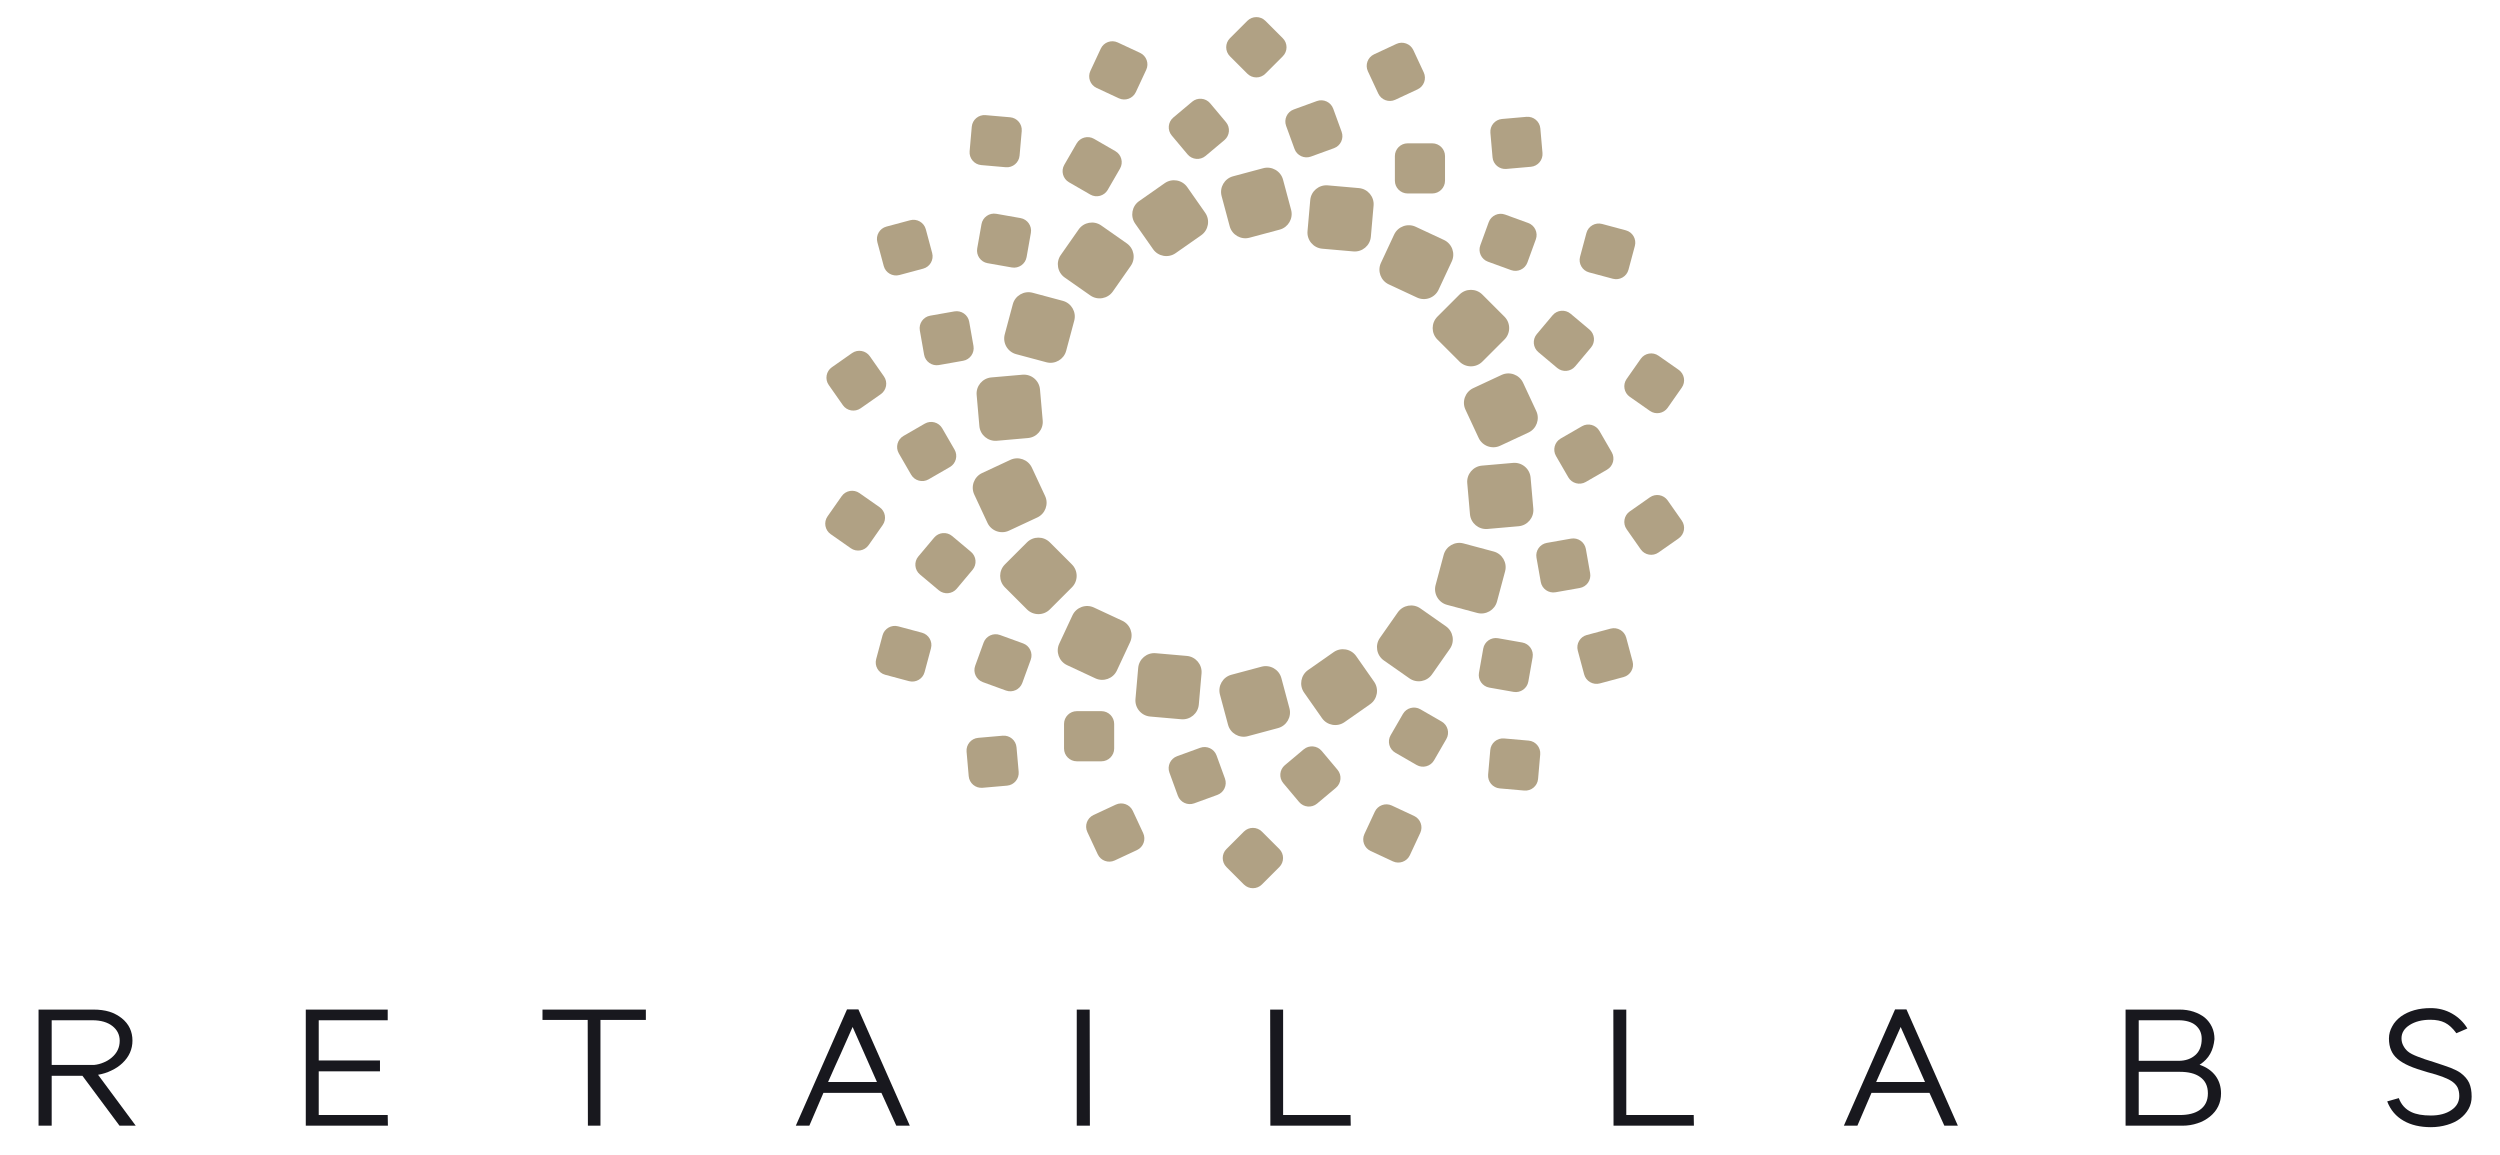 <?xml version="1.0" encoding="UTF-8" standalone="no"?>
<!DOCTYPE svg PUBLIC "-//W3C//DTD SVG 1.1//EN" "http://www.w3.org/Graphics/SVG/1.1/DTD/svg11.dtd">
<svg width="100%" height="100%" viewBox="0 0 3806 1759" version="1.1" xmlns="http://www.w3.org/2000/svg" xmlns:xlink="http://www.w3.org/1999/xlink" xml:space="preserve" xmlns:serif="http://www.serif.com/" style="fill-rule:evenodd;clip-rule:evenodd;stroke-linejoin:round;stroke-miterlimit:2;">
    <g id="White" transform="matrix(13.372,0,0,13.372,-1091.54,1725.44)">
        <g id="Dark-Squares" serif:id="Dark Squares">
            <path d="M222.01,-108.962L225.448,-109.884C226.426,-110.145 227.439,-109.56 227.701,-108.583L228.622,-105.144C228.884,-104.167 228.299,-103.153 227.322,-102.891L223.883,-101.97C222.906,-101.708 221.892,-102.293 221.63,-103.271L220.709,-106.709C220.447,-107.686 221.032,-108.7 222.01,-108.962Z" style="fill:rgb(176,161,132);"/>
            <path d="M228.918,-116.569L231.556,-117.529C232.306,-117.802 233.142,-117.412 233.415,-116.662L234.375,-114.024C234.648,-113.275 234.258,-112.438 233.508,-112.165L230.871,-111.205C230.121,-110.932 229.284,-111.322 229.011,-112.072L228.051,-114.71C227.778,-115.46 228.168,-116.296 228.918,-116.569Z" style="fill:rgb(176,161,132);"/>
            <path d="M238.064,-122.848L240.608,-124.034C241.331,-124.371 242.199,-124.056 242.536,-123.332L243.722,-120.788C244.059,-120.065 243.744,-119.198 243.02,-118.86L240.476,-117.674C239.753,-117.337 238.886,-117.652 238.548,-118.376L237.362,-120.92C237.025,-121.643 237.34,-122.51 238.064,-122.848Z" style="fill:rgb(176,161,132);"/>
            <path d="M202.395,-99.999L204.436,-102.915C205.017,-103.744 206.17,-103.947 206.999,-103.367L209.914,-101.325C210.744,-100.745 210.947,-99.592 210.366,-98.763L208.324,-95.847C207.744,-95.018 206.591,-94.815 205.762,-95.395L202.846,-97.437C202.017,-98.017 201.814,-99.17 202.395,-99.999Z" style="fill:rgb(176,161,132);"/>
            <path d="M202.797,-110.267L204.201,-112.698C204.599,-113.389 205.491,-113.628 206.182,-113.229L208.613,-111.826C209.304,-111.427 209.543,-110.535 209.144,-109.844L207.741,-107.413C207.342,-106.722 206.45,-106.483 205.759,-106.882L203.328,-108.285C202.637,-108.684 202.398,-109.576 202.797,-110.267Z" style="fill:rgb(176,161,132);"/>
            <path d="M205.767,-120.956L206.954,-123.5C207.291,-124.223 208.158,-124.539 208.881,-124.201L211.426,-123.015C212.149,-122.678 212.465,-121.81 212.127,-121.087L210.941,-118.543C210.604,-117.82 209.736,-117.504 209.013,-117.841L206.469,-119.027C205.746,-119.365 205.43,-120.232 205.767,-120.956Z" style="fill:rgb(176,161,132);"/>
            <path d="M193.13,-80.525L192.82,-84.071C192.731,-85.079 193.484,-85.976 194.492,-86.064L198.038,-86.374C199.046,-86.463 199.943,-85.71 200.031,-84.702L200.341,-81.156C200.43,-80.147 199.677,-79.251 198.669,-79.163L195.123,-78.852C194.115,-78.764 193.218,-79.516 193.13,-80.525Z" style="fill:rgb(176,161,132);"/>
            <path d="M186.838,-88.649L186.351,-91.414C186.212,-92.2 186.741,-92.956 187.527,-93.094L190.292,-93.582C191.078,-93.72 191.834,-93.191 191.972,-92.405L192.46,-89.64C192.598,-88.855 192.069,-88.098 191.283,-87.96L188.518,-87.472C187.733,-87.334 186.976,-87.863 186.838,-88.649Z" style="fill:rgb(176,161,132);"/>
            <path d="M182.243,-98.746L181.516,-101.458C181.31,-102.229 181.771,-103.028 182.542,-103.235L185.254,-103.961C186.025,-104.168 186.824,-103.706 187.031,-102.935L187.757,-100.224C187.964,-99.453 187.502,-98.653 186.731,-98.447L184.02,-97.72C183.249,-97.514 182.449,-97.975 182.243,-98.746Z" style="fill:rgb(176,161,132);"/>
            <path d="M198.551,-59.651L196.033,-62.168C195.318,-62.884 195.318,-64.055 196.033,-64.77L198.551,-67.287C199.266,-68.003 200.437,-68.003 201.152,-67.287L203.669,-64.77C204.385,-64.055 204.385,-62.884 203.669,-62.168L201.152,-59.651C200.437,-58.936 199.266,-58.936 198.551,-59.651Z" style="fill:rgb(176,161,132);"/>
            <path d="M188.508,-61.831L186.358,-63.635C185.747,-64.148 185.666,-65.068 186.179,-65.679L187.984,-67.829C188.496,-68.441 189.416,-68.521 190.027,-68.008L192.178,-66.204C192.789,-65.691 192.87,-64.771 192.357,-64.16L190.552,-62.009C190.039,-61.398 189.12,-61.318 188.508,-61.831Z" style="fill:rgb(176,161,132);"/>
            <path d="M178.498,-66.612L176.199,-68.222C175.545,-68.68 175.385,-69.589 175.842,-70.242L177.453,-72.542C177.91,-73.196 178.819,-73.356 179.473,-72.898L181.773,-71.288C182.426,-70.83 182.586,-69.921 182.129,-69.268L180.519,-66.968C180.061,-66.314 179.152,-66.154 178.498,-66.612Z" style="fill:rgb(176,161,132);"/>
            <path d="M216.12,-47.146L212.574,-47.456C211.566,-47.544 210.814,-48.441 210.902,-49.449L211.212,-52.995C211.3,-54.003 212.197,-54.756 213.205,-54.667L216.751,-54.357C217.759,-54.269 218.512,-53.372 218.424,-52.364L218.113,-48.818C218.025,-47.81 217.129,-47.058 216.12,-47.146Z" style="fill:rgb(176,161,132);"/>
            <path d="M207.027,-42.36L204.22,-42.36C203.422,-42.36 202.769,-43.013 202.769,-43.811L202.769,-46.618C202.769,-47.416 203.422,-48.069 204.22,-48.069L207.027,-48.069C207.825,-48.069 208.477,-47.416 208.477,-46.618L208.477,-43.811C208.477,-43.013 207.825,-42.36 207.027,-42.36Z" style="fill:rgb(176,161,132);"/>
            <path d="M196.285,-39.588L193.489,-39.344C192.694,-39.274 191.987,-39.867 191.917,-40.662L191.672,-43.459C191.603,-44.254 192.196,-44.961 192.991,-45.03L195.788,-45.275C196.582,-45.345 197.29,-44.751 197.359,-43.956L197.604,-41.16C197.674,-40.365 197.08,-39.658 196.285,-39.588Z" style="fill:rgb(176,161,132);"/>
            <path d="M237.618,-48.86L234.702,-46.818C233.873,-46.237 232.72,-46.44 232.14,-47.269L230.098,-50.185C229.518,-51.014 229.721,-52.167 230.55,-52.748L233.466,-54.789C234.295,-55.37 235.447,-55.167 236.028,-54.337L238.07,-51.421C238.65,-50.593 238.447,-49.44 237.618,-48.86Z" style="fill:rgb(176,161,132);"/>
            <path d="M233.728,-39.348L231.578,-37.544C230.966,-37.031 230.047,-37.111 229.534,-37.722L227.729,-39.873C227.216,-40.484 227.297,-41.404 227.908,-41.917L230.058,-43.721C230.67,-44.234 231.589,-44.154 232.102,-43.543L233.907,-41.392C234.42,-40.781 234.339,-39.861 233.728,-39.348Z" style="fill:rgb(176,161,132);"/>
            <path d="M227.281,-30.32L225.296,-28.335C224.732,-27.771 223.809,-27.771 223.245,-28.335L221.259,-30.32C220.695,-30.884 220.695,-31.808 221.259,-32.372L223.245,-34.357C223.809,-34.921 224.732,-34.921 225.296,-34.357L227.281,-32.372C227.845,-31.808 227.845,-30.884 227.281,-30.32Z" style="fill:rgb(176,161,132);"/>
            <path d="M252.985,-63.991L252.063,-60.552C251.801,-59.575 250.787,-58.989 249.81,-59.251L246.372,-60.173C245.394,-60.435 244.809,-61.448 245.071,-62.426L245.992,-65.864C246.254,-66.842 247.268,-67.427 248.245,-67.165L251.684,-66.244C252.661,-65.982 253.246,-64.968 252.985,-63.991Z" style="fill:rgb(176,161,132);"/>
            <path d="M256.118,-54.204L255.631,-51.44C255.492,-50.654 254.736,-50.124 253.95,-50.263L251.186,-50.75C250.4,-50.889 249.87,-51.645 250.009,-52.431L250.496,-55.196C250.635,-55.981 251.391,-56.511 252.177,-56.372L254.942,-55.885C255.727,-55.746 256.257,-54.99 256.118,-54.204Z" style="fill:rgb(176,161,132);"/>
            <path d="M256.983,-43.145L256.738,-40.348C256.668,-39.553 255.961,-38.96 255.166,-39.029L252.37,-39.274C251.575,-39.343 250.982,-40.051 251.051,-40.846L251.296,-43.642C251.365,-44.437 252.073,-45.03 252.867,-44.961L255.664,-44.716C256.459,-44.647 257.052,-43.939 256.983,-43.145Z" style="fill:rgb(176,161,132);"/>
            <path d="M255.03,-85.459L256.534,-82.233C256.962,-81.316 256.562,-80.216 255.644,-79.788L252.418,-78.284C251.501,-77.856 250.401,-78.256 249.973,-79.173L248.469,-82.4C248.041,-83.317 248.442,-84.417 249.359,-84.845L252.585,-86.349C253.502,-86.777 254.602,-86.376 255.03,-85.459Z" style="fill:rgb(176,161,132);"/>
            <path d="M263.721,-79.977L265.125,-77.546C265.524,-76.855 265.285,-75.963 264.594,-75.564L262.163,-74.16C261.471,-73.761 260.58,-74 260.181,-74.691L258.777,-77.122C258.378,-77.813 258.617,-78.705 259.308,-79.104L261.739,-80.508C262.43,-80.907 263.322,-80.668 263.721,-79.977Z" style="fill:rgb(176,161,132);"/>
            <path d="M271.492,-72.06L273.102,-69.761C273.56,-69.107 273.4,-68.198 272.746,-67.74L270.447,-66.13C269.793,-65.672 268.884,-65.833 268.426,-66.486L266.816,-68.786C266.358,-69.439 266.519,-70.349 267.172,-70.806L269.472,-72.417C270.125,-72.874 271.035,-72.714 271.492,-72.06Z" style="fill:rgb(176,161,132);"/>
            <path d="M242.797,-103.22L246.023,-101.715C246.94,-101.288 247.34,-100.188 246.913,-99.271L245.408,-96.044C244.981,-95.127 243.881,-94.727 242.964,-95.155L239.737,-96.659C238.82,-97.087 238.42,-98.187 238.848,-99.104L240.352,-102.33C240.78,-103.247 241.88,-103.648 242.797,-103.22Z" style="fill:rgb(176,161,132);"/>
            <path d="M252.979,-104.607L255.617,-103.646C256.367,-103.374 256.757,-102.537 256.484,-101.787L255.524,-99.149C255.251,-98.399 254.414,-98.009 253.664,-98.282L251.026,-99.242C250.277,-99.515 249.886,-100.352 250.159,-101.102L251.119,-103.739C251.392,-104.489 252.229,-104.879 252.979,-104.607Z" style="fill:rgb(176,161,132);"/>
            <path d="M264.021,-103.538L266.732,-102.811C267.503,-102.604 267.965,-101.805 267.758,-101.034L267.031,-98.323C266.825,-97.552 266.025,-97.09 265.255,-97.297L262.543,-98.023C261.772,-98.23 261.311,-99.029 261.517,-99.8L262.244,-102.512C262.45,-103.282 263.25,-103.744 264.021,-103.538Z" style="fill:rgb(176,161,132);"/>
        </g>
        <g id="Light-Squares" serif:id="Light Squares">
            <path d="M211.318,-106.14L214.234,-108.182C215.063,-108.762 216.216,-108.559 216.796,-107.73L218.838,-104.814C219.418,-103.985 219.215,-102.833 218.386,-102.252L215.47,-100.21C214.641,-99.63 213.488,-99.833 212.908,-100.662L210.866,-103.578C210.286,-104.407 210.489,-105.56 211.318,-106.14Z" style="fill:rgb(176,161,132);"/>
            <path d="M215.208,-115.651L217.358,-117.456C217.97,-117.969 218.889,-117.888 219.402,-117.277L221.207,-115.127C221.72,-114.515 221.639,-113.596 221.028,-113.083L218.878,-111.278C218.266,-110.765 217.347,-110.846 216.833,-111.457L215.029,-113.608C214.516,-114.219 214.597,-115.139 215.208,-115.651Z" style="fill:rgb(176,161,132);"/>
            <path d="M221.655,-124.679L223.64,-126.664C224.204,-127.228 225.127,-127.228 225.691,-126.664L227.676,-124.679C228.241,-124.115 228.241,-123.192 227.676,-122.628L225.691,-120.643C225.127,-120.078 224.204,-120.078 223.64,-120.643L221.655,-122.628C221.091,-123.192 221.091,-124.115 221.655,-124.679Z" style="fill:rgb(176,161,132);"/>
            <path d="M196.018,-90.965L196.939,-94.404C197.201,-95.381 198.215,-95.966 199.193,-95.704L202.631,-94.783C203.608,-94.521 204.194,-93.507 203.932,-92.53L203.011,-89.091C202.749,-88.114 201.735,-87.529 200.757,-87.791L197.319,-88.712C196.342,-88.974 195.756,-89.987 196.018,-90.965Z" style="fill:rgb(176,161,132);"/>
            <path d="M192.884,-100.751L193.372,-103.516C193.51,-104.302 194.267,-104.831 195.052,-104.693L197.817,-104.205C198.603,-104.067 199.132,-103.311 198.994,-102.524L198.506,-99.76C198.368,-98.974 197.611,-98.445 196.826,-98.583L194.061,-99.071C193.275,-99.209 192.746,-99.966 192.884,-100.751Z" style="fill:rgb(176,161,132);"/>
            <path d="M192.02,-111.811L192.264,-114.607C192.334,-115.403 193.041,-115.996 193.836,-115.926L196.633,-115.682C197.427,-115.612 198.021,-114.905 197.952,-114.11L197.707,-111.314C197.637,-110.519 196.93,-109.925 196.135,-109.995L193.339,-110.239C192.544,-110.309 191.95,-111.016 192.02,-111.811Z" style="fill:rgb(176,161,132);"/>
            <path d="M194.052,-69.505L192.548,-72.732C192.12,-73.649 192.521,-74.749 193.438,-75.177L196.664,-76.681C197.581,-77.109 198.681,-76.708 199.109,-75.791L200.613,-72.565C201.041,-71.648 200.641,-70.548 199.723,-70.12L196.497,-68.616C195.58,-68.188 194.48,-68.588 194.052,-69.505Z" style="fill:rgb(176,161,132);"/>
            <path d="M185.361,-74.988L183.958,-77.419C183.558,-78.11 183.797,-79.002 184.488,-79.401L186.919,-80.805C187.611,-81.203 188.502,-80.964 188.901,-80.273L190.305,-77.842C190.704,-77.151 190.465,-76.259 189.774,-75.861L187.343,-74.457C186.652,-74.058 185.76,-74.297 185.361,-74.988Z" style="fill:rgb(176,161,132);"/>
            <path d="M177.59,-82.904L175.98,-85.204C175.522,-85.858 175.682,-86.767 176.336,-87.224L178.635,-88.835C179.289,-89.292 180.198,-89.132 180.656,-88.479L182.266,-86.179C182.724,-85.525 182.563,-84.616 181.91,-84.158L179.61,-82.548C178.957,-82.091 178.048,-82.251 177.59,-82.904Z" style="fill:rgb(176,161,132);"/>
            <path d="M206.34,-51.803L203.114,-53.307C202.197,-53.735 201.797,-54.835 202.224,-55.752L203.729,-58.978C204.156,-59.896 205.256,-60.296 206.173,-59.868L209.4,-58.364C210.317,-57.936 210.717,-56.836 210.289,-55.919L208.785,-52.693C208.357,-51.776 207.257,-51.375 206.34,-51.803Z" style="fill:rgb(176,161,132);"/>
            <path d="M196.158,-50.416L193.52,-51.376C192.771,-51.649 192.38,-52.486 192.653,-53.236L193.613,-55.874C193.886,-56.623 194.723,-57.014 195.473,-56.741L198.111,-55.781C198.861,-55.508 199.251,-54.671 198.978,-53.921L198.018,-51.283C197.745,-50.533 196.908,-50.143 196.158,-50.416Z" style="fill:rgb(176,161,132);"/>
            <path d="M185.117,-51.485L182.405,-52.212C181.634,-52.418 181.173,-53.218 181.379,-53.989L182.106,-56.7C182.312,-57.471 183.112,-57.933 183.882,-57.726L186.594,-57C187.365,-56.793 187.827,-55.993 187.62,-55.223L186.893,-52.511C186.687,-51.74 185.887,-51.279 185.117,-51.485Z" style="fill:rgb(176,161,132);"/>
            <path d="M227.132,-46.141L223.694,-45.219C222.716,-44.957 221.703,-45.543 221.441,-46.52L220.519,-49.959C220.257,-50.936 220.843,-51.95 221.82,-52.212L225.259,-53.133C226.236,-53.395 227.25,-52.81 227.512,-51.832L228.433,-48.394C228.695,-47.416 228.11,-46.402 227.132,-46.141Z" style="fill:rgb(176,161,132);"/>
            <path d="M220.224,-38.533L217.586,-37.573C216.836,-37.3 216,-37.69 215.727,-38.441L214.766,-41.078C214.493,-41.828 214.884,-42.665 215.634,-42.938L218.271,-43.898C219.021,-44.171 219.858,-43.781 220.131,-43.031L221.091,-40.393C221.364,-39.643 220.974,-38.806 220.224,-38.533Z" style="fill:rgb(176,161,132);"/>
            <path d="M211.078,-32.255L208.534,-31.069C207.811,-30.731 206.943,-31.047 206.606,-31.77L205.42,-34.314C205.082,-35.037 205.398,-35.905 206.121,-36.243L208.665,-37.429C209.389,-37.766 210.256,-37.45 210.594,-36.727L211.78,-34.183C212.117,-33.46 211.801,-32.592 211.078,-32.255Z" style="fill:rgb(176,161,132);"/>
            <path d="M246.7,-55.168L244.658,-52.252C244.078,-51.423 242.925,-51.22 242.096,-51.8L239.18,-53.842C238.351,-54.422 238.147,-55.575 238.728,-56.404L240.77,-59.32C241.35,-60.149 242.503,-60.352 243.332,-59.772L246.248,-57.73C247.077,-57.15 247.28,-55.997 246.7,-55.168Z" style="fill:rgb(176,161,132);"/>
            <path d="M246.297,-44.9L244.894,-42.469C244.495,-41.778 243.603,-41.539 242.912,-41.938L240.481,-43.341C239.79,-43.74 239.551,-44.632 239.95,-45.323L241.353,-47.754C241.752,-48.445 242.644,-48.684 243.335,-48.285L245.766,-46.881C246.457,-46.483 246.696,-45.591 246.297,-44.9Z" style="fill:rgb(176,161,132);"/>
            <path d="M243.327,-34.212L242.141,-31.667C241.803,-30.944 240.936,-30.628 240.213,-30.966L237.669,-32.152C236.945,-32.489 236.629,-33.357 236.967,-34.08L238.153,-36.624C238.49,-37.347 239.358,-37.663 240.081,-37.326L242.625,-36.139C243.348,-35.802 243.664,-34.935 243.327,-34.212Z" style="fill:rgb(176,161,132);"/>
            <path d="M255.887,-74.661L256.197,-71.115C256.285,-70.107 255.533,-69.21 254.524,-69.122L250.978,-68.811C249.97,-68.723 249.073,-69.476 248.985,-70.484L248.675,-74.03C248.587,-75.038 249.339,-75.935 250.347,-76.023L253.894,-76.333C254.902,-76.421 255.798,-75.669 255.887,-74.661Z" style="fill:rgb(176,161,132);"/>
            <path d="M262.178,-66.536L262.666,-63.772C262.805,-62.986 262.275,-62.23 261.489,-62.091L258.725,-61.604C257.939,-61.465 257.183,-61.995 257.044,-62.78L256.556,-65.545C256.418,-66.331 256.947,-67.087 257.733,-67.226L260.498,-67.713C261.284,-67.852 262.04,-67.322 262.178,-66.536Z" style="fill:rgb(176,161,132);"/>
            <path d="M266.773,-56.439L267.5,-53.728C267.707,-52.957 267.245,-52.158 266.474,-51.951L263.763,-51.224C262.992,-51.018 262.192,-51.48 261.986,-52.25L261.259,-54.962C261.053,-55.733 261.514,-56.532 262.285,-56.739L264.997,-57.465C265.767,-57.672 266.567,-57.21 266.773,-56.439Z" style="fill:rgb(176,161,132);"/>
            <path d="M250.394,-95.498L252.911,-92.981C253.627,-92.266 253.627,-91.095 252.911,-90.38L250.394,-87.863C249.679,-87.147 248.508,-87.147 247.793,-87.863L245.275,-90.38C244.56,-91.095 244.56,-92.266 245.275,-92.981L247.793,-95.498C248.508,-96.214 249.679,-96.214 250.394,-95.498Z" style="fill:rgb(176,161,132);"/>
            <path d="M260.437,-93.319L262.587,-91.515C263.198,-91.002 263.279,-90.082 262.766,-89.471L260.961,-87.321C260.448,-86.709 259.529,-86.629 258.917,-87.142L256.767,-88.946C256.156,-89.459 256.075,-90.379 256.588,-90.99L258.392,-93.14C258.906,-93.752 259.825,-93.832 260.437,-93.319Z" style="fill:rgb(176,161,132);"/>
            <path d="M270.447,-88.538L272.746,-86.928C273.4,-86.47 273.56,-85.561 273.102,-84.907L271.492,-82.608C271.035,-81.954 270.125,-81.794 269.472,-82.252L267.172,-83.862C266.519,-84.319 266.358,-85.229 266.816,-85.882L268.426,-88.182C268.884,-88.835 269.793,-88.996 270.447,-88.538Z" style="fill:rgb(176,161,132);"/>
            <path d="M232.793,-107.931L236.339,-107.62C237.347,-107.532 238.1,-106.636 238.011,-105.627L237.701,-102.081C237.613,-101.073 236.716,-100.321 235.708,-100.409L232.162,-100.719C231.154,-100.807 230.401,-101.704 230.489,-102.712L230.8,-106.258C230.888,-107.266 231.785,-108.019 232.793,-107.931Z" style="fill:rgb(176,161,132);"/>
            <path d="M241.886,-112.716L244.693,-112.716C245.491,-112.716 246.144,-112.063 246.144,-111.265L246.144,-108.458C246.144,-107.66 245.491,-107.007 244.693,-107.007L241.886,-107.007C241.088,-107.007 240.436,-107.66 240.436,-108.458L240.436,-111.265C240.436,-112.063 241.088,-112.716 241.886,-112.716Z" style="fill:rgb(176,161,132);"/>
            <path d="M252.628,-115.488L255.424,-115.733C256.219,-115.802 256.926,-115.209 256.996,-114.414L257.241,-111.617C257.31,-110.823 256.717,-110.115 255.922,-110.046L253.125,-109.801C252.331,-109.732 251.623,-110.325 251.554,-111.12L251.309,-113.916C251.24,-114.711 251.833,-115.418 252.628,-115.488Z" style="fill:rgb(176,161,132);"/>
        </g>
    </g>
    <g transform="matrix(1.412,0,0,1.412,-2747.26,639.232)">
        <g transform="matrix(208.333,0,0,177.083,1969.09,761)">
            <path d="M0.087,-0.707L0.371,-0.707C0.401,-0.707 0.429,-0.703 0.454,-0.694C0.478,-0.685 0.5,-0.671 0.518,-0.654C0.555,-0.619 0.573,-0.573 0.573,-0.518C0.573,-0.466 0.556,-0.42 0.521,-0.381C0.505,-0.363 0.486,-0.348 0.464,-0.336C0.442,-0.323 0.419,-0.315 0.395,-0.31L0.59,-0L0.506,-0L0.314,-0.304L0.155,-0.304L0.155,-0L0.087,-0L0.087,-0.707ZM0.375,-0.37C0.392,-0.372 0.408,-0.377 0.424,-0.385C0.439,-0.392 0.453,-0.402 0.466,-0.415C0.493,-0.442 0.507,-0.476 0.507,-0.517C0.507,-0.554 0.494,-0.584 0.469,-0.607C0.444,-0.63 0.409,-0.642 0.366,-0.642L0.155,-0.642L0.155,-0.37L0.375,-0.37Z" style="fill:rgb(24,24,30);fill-rule:nonzero;"/>
        </g>
        <g transform="matrix(208.333,0,0,177.083,2257.22,761)">
            <path d="M0.154,-0.642L0.154,-0.397L0.471,-0.397L0.471,-0.331L0.154,-0.331L0.154,-0.065L0.511,-0.065L0.512,-0L0.087,-0L0.087,-0.707L0.511,-0.707L0.511,-0.642L0.154,-0.642Z" style="fill:rgb(24,24,30);fill-rule:nonzero;"/>
        </g>
        <g transform="matrix(208.333,0,0,177.083,2526.39,761)">
            <path d="M0.254,-0.644L0.02,-0.644L0.02,-0.707L0.555,-0.707L0.555,-0.644L0.32,-0.644L0.32,-0L0.255,-0L0.254,-0.644Z" style="fill:rgb(24,24,30);fill-rule:nonzero;"/>
        </g>
        <g transform="matrix(208.333,0,0,177.083,2802.43,761)">
            <path d="M0.449,-0.2L0.149,-0.2L0.076,-0L0.006,-0L0.271,-0.708L0.33,-0.708L0.596,-0L0.526,-0L0.449,-0.2ZM0.426,-0.266L0.3,-0.601C0.277,-0.539 0.256,-0.483 0.237,-0.434C0.222,-0.395 0.2,-0.339 0.173,-0.266L0.426,-0.266Z" style="fill:rgb(24,24,30);fill-rule:nonzero;"/>
        </g>
        <g transform="matrix(208.333,0,0,177.083,3089.09,761)">
            <path d="M0.152,-0L0.084,-0L0.084,-0.707L0.151,-0.707L0.152,-0Z" style="fill:rgb(24,24,30);fill-rule:nonzero;"/>
        </g>
        <g transform="matrix(208.333,0,0,177.083,3296.59,761)">
            <path d="M0.09,-0L0.089,-0.707L0.156,-0.707L0.156,-0.065L0.505,-0.065L0.506,-0L0.09,-0Z" style="fill:rgb(24,24,30);fill-rule:nonzero;"/>
        </g>
        <g transform="matrix(208.333,0,0,177.083,3666.59,761)">
            <path d="M0.09,-0L0.089,-0.707L0.156,-0.707L0.156,-0.065L0.505,-0.065L0.506,-0L0.09,-0Z" style="fill:rgb(24,24,30);fill-rule:nonzero;"/>
        </g>
        <g transform="matrix(208.333,0,0,177.083,3932.43,761)">
            <path d="M0.449,-0.2L0.149,-0.2L0.076,-0L0.006,-0L0.271,-0.708L0.33,-0.708L0.596,-0L0.526,-0L0.449,-0.2ZM0.426,-0.266L0.3,-0.601C0.277,-0.539 0.256,-0.483 0.237,-0.434C0.222,-0.395 0.2,-0.339 0.173,-0.266L0.426,-0.266Z" style="fill:rgb(24,24,30);fill-rule:nonzero;"/>
        </g>
        <g transform="matrix(208.333,0,0,177.083,4219.09,761)">
            <path d="M0.088,-0.707L0.367,-0.707C0.393,-0.707 0.417,-0.703 0.44,-0.694C0.463,-0.685 0.482,-0.673 0.498,-0.658C0.514,-0.642 0.526,-0.623 0.535,-0.601C0.544,-0.578 0.548,-0.554 0.548,-0.527C0.545,-0.492 0.538,-0.463 0.526,-0.438C0.514,-0.412 0.496,-0.39 0.471,-0.371C0.508,-0.356 0.535,-0.333 0.554,-0.303C0.573,-0.272 0.582,-0.237 0.582,-0.197C0.582,-0.14 0.563,-0.092 0.524,-0.055C0.506,-0.038 0.485,-0.024 0.461,-0.015C0.436,-0.005 0.41,-0 0.382,-0L0.088,-0L0.088,-0.707ZM0.156,-0.642L0.156,-0.395L0.362,-0.395C0.398,-0.395 0.427,-0.407 0.449,-0.43C0.471,-0.453 0.482,-0.486 0.482,-0.529C0.482,-0.564 0.471,-0.591 0.45,-0.612C0.429,-0.632 0.399,-0.642 0.362,-0.642L0.156,-0.642ZM0.156,-0.328L0.156,-0.065L0.369,-0.065C0.412,-0.065 0.447,-0.075 0.472,-0.096C0.5,-0.119 0.514,-0.152 0.514,-0.197C0.514,-0.242 0.5,-0.275 0.473,-0.297C0.448,-0.318 0.413,-0.328 0.369,-0.328L0.156,-0.328Z" style="fill:rgb(24,24,30);fill-rule:nonzero;"/>
        </g>
        <g transform="matrix(208.333,0,0,177.083,4509.09,761)">
            <path d="M0.11,-0.168C0.122,-0.129 0.144,-0.1 0.175,-0.083C0.2,-0.069 0.233,-0.062 0.276,-0.062C0.319,-0.062 0.355,-0.073 0.382,-0.095C0.409,-0.116 0.423,-0.145 0.423,-0.181C0.423,-0.201 0.42,-0.218 0.414,-0.233C0.408,-0.247 0.398,-0.259 0.385,-0.27C0.372,-0.28 0.356,-0.289 0.336,-0.298C0.316,-0.307 0.29,-0.316 0.258,-0.326C0.22,-0.339 0.189,-0.351 0.164,-0.364C0.139,-0.377 0.119,-0.391 0.104,-0.406C0.088,-0.422 0.077,-0.44 0.07,-0.46C0.063,-0.479 0.059,-0.503 0.059,-0.531C0.059,-0.558 0.065,-0.582 0.076,-0.605C0.086,-0.628 0.102,-0.648 0.121,-0.665C0.162,-0.699 0.213,-0.716 0.275,-0.716C0.315,-0.716 0.352,-0.705 0.385,-0.683C0.418,-0.661 0.445,-0.631 0.465,-0.592L0.408,-0.563C0.389,-0.594 0.369,-0.615 0.349,-0.627C0.329,-0.639 0.304,-0.645 0.273,-0.645C0.23,-0.645 0.194,-0.634 0.166,-0.613C0.138,-0.592 0.124,-0.565 0.124,-0.532C0.124,-0.516 0.127,-0.501 0.133,-0.488C0.139,-0.474 0.147,-0.462 0.157,-0.452C0.168,-0.441 0.185,-0.431 0.207,-0.421C0.23,-0.41 0.258,-0.399 0.292,-0.387C0.329,-0.373 0.358,-0.361 0.379,-0.352C0.4,-0.342 0.417,-0.332 0.429,-0.322C0.45,-0.304 0.465,-0.283 0.474,-0.261C0.483,-0.237 0.487,-0.21 0.487,-0.177C0.487,-0.15 0.482,-0.125 0.471,-0.102C0.46,-0.079 0.446,-0.06 0.427,-0.043C0.408,-0.026 0.386,-0.014 0.36,-0.005C0.334,0.004 0.306,0.009 0.276,0.009C0.221,0.009 0.173,-0.004 0.135,-0.03C0.096,-0.056 0.067,-0.095 0.05,-0.148L0.11,-0.168Z" style="fill:rgb(24,24,30);fill-rule:nonzero;"/>
        </g>
    </g>
</svg>
